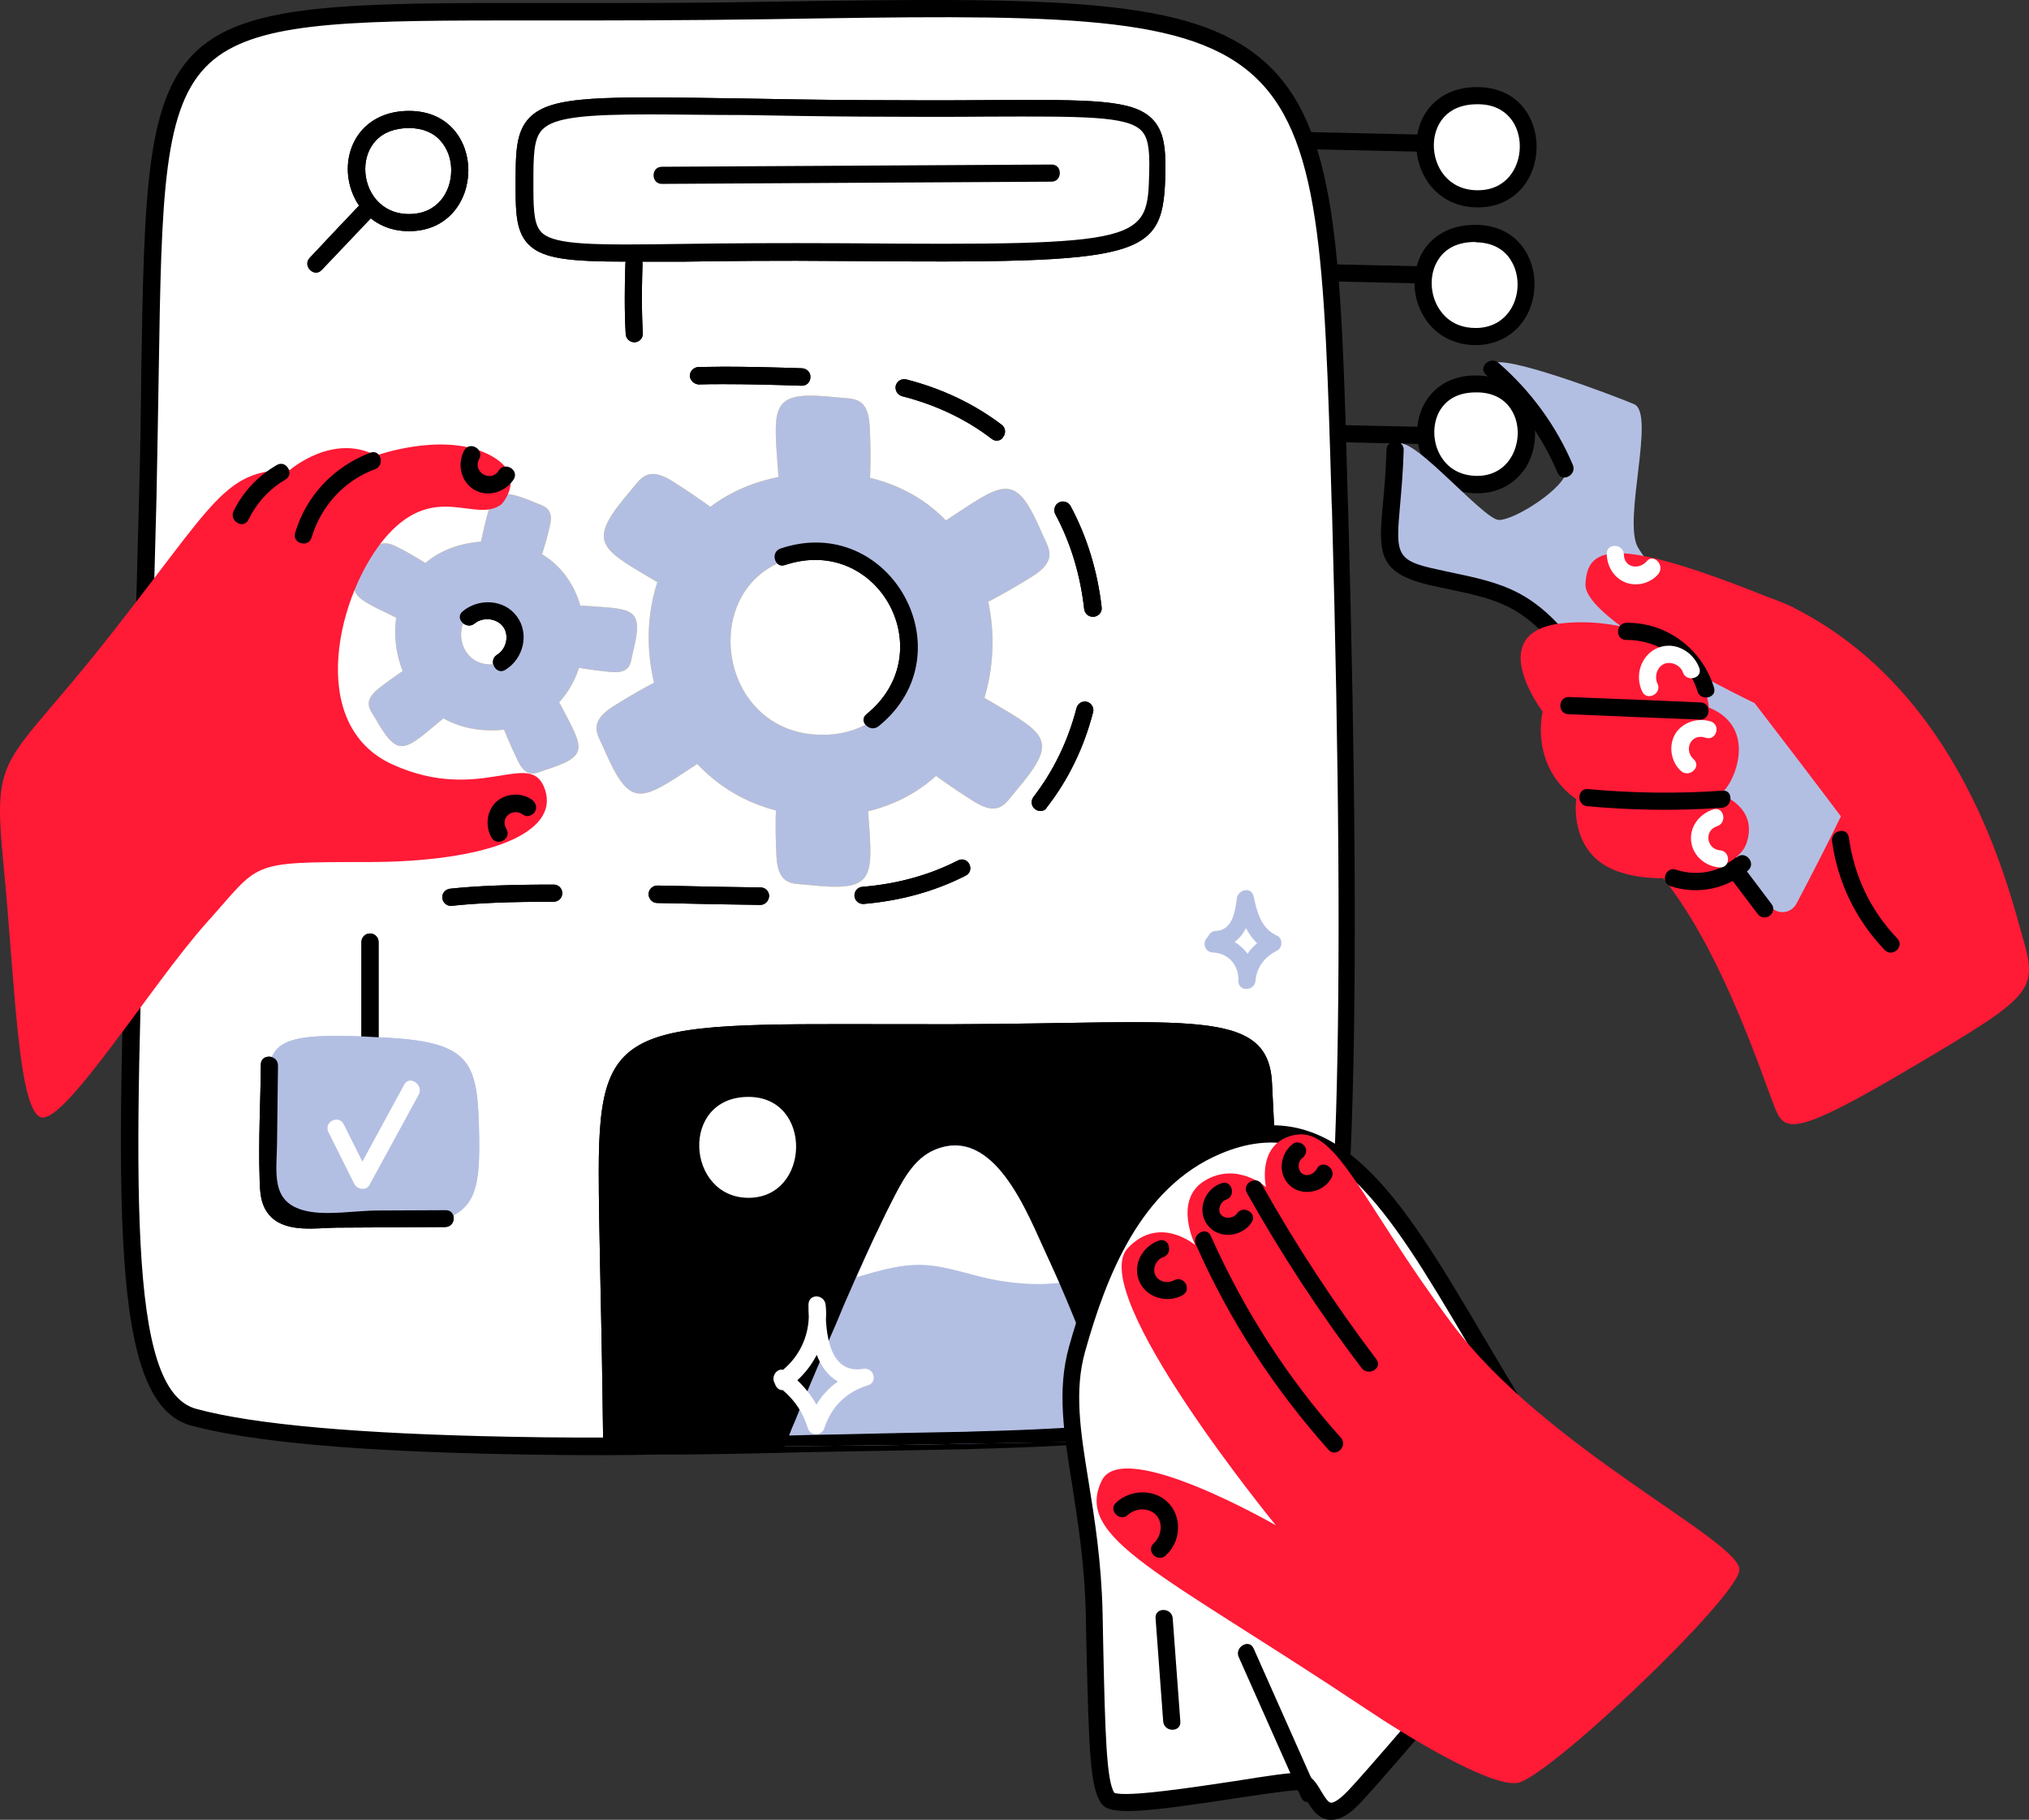 <svg xmlns="http://www.w3.org/2000/svg" xmlns:xlink="http://www.w3.org/1999/xlink" version="1.1" id="Слой_1" x="0px" y="0px" style="enable-background:new 0 0 977.1 752;" xml:space="preserve" viewBox="160.78 89.35 639.51 573.45">
<rect x="160.78" y="89.35" width="639.51" height="573.45" fill="#333333" stroke="none"/>
<style type="text/css">
	.st0{fill:#FFFFFF;}
	.st1{fill:#B3BFE2;}
	.st2{fill:#FDD05B;}
	.st3{fill:#FF1A36;}
</style>
<g id="Options_3_">
	<g>
		<path d="M632.2,132.3c-23.5-0.5-47-1.1-70.6-1.6c-3.5-0.1-3.3,5.3,0.1,5.4c23.5,0.5,47,1.1,70.6,1.6    C635.8,137.8,635.6,132.4,632.2,132.3z"/>
	</g>
	<g>
		<path d="M632.2,173.8c-23.5-0.5-47-1.1-70.6-1.6c-3.5-0.1-3.3,5.3,0.1,5.4c23.5,0.5,47,1.1,70.6,1.6    C635.8,179.3,635.6,173.9,632.2,173.8z"/>
	</g>
	<g>
		<path d="M632.2,224.4c-23.5-0.5-47-1.1-70.6-1.6c-3.5-0.1-3.3,5.3,0.1,5.4c23.5,0.5,47,1.1,70.6,1.6    C635.8,229.8,635.6,224.4,632.2,224.4z"/>
	</g>
	<g>
		<path class="st0" d="M627,210.3c-22.7-1-21.8,30.9-1.4,31.8C646,243,648.1,211.2,627,210.3z"/>
		<path d="M626.4,244.8c-0.3,0-0.6,0-0.9,0c-6.9-0.3-12.7-3.9-15.8-9.8c-3.2-6.2-3-13.8,0.6-19.4c3.5-5.4,9.4-8.3,16.8-7.9    c7,0.3,12.4,3.6,15.4,9.3c3.1,6,2.8,14-0.9,19.8C638.2,241.9,632.8,244.8,626.4,244.8z M625.9,213c-6.3,0-9.5,2.9-11.1,5.4    c-2.5,4-2.6,9.6-0.3,14c1.3,2.5,4.4,6.6,11.2,6.9c4.8,0.2,8.8-1.8,11.2-5.6c2.7-4.3,3-10.1,0.7-14.4c-1.4-2.7-4.5-6.1-10.8-6.3    l0,0C626.5,213,626.2,213,625.9,213z"/>
	</g>
	<g>
		<path class="st0" d="M626.1,162.8c-23.2-0.4-21.4,32.2-0.5,32.5C646.5,195.7,647.7,163.2,626.1,162.8z"/>
		<path d="M625.9,198.1c-0.1,0-0.2,0-0.3,0c-7.1-0.1-13.1-3.6-16.4-9.6c-3.5-6.2-3.4-14,0-19.8c3.4-5.6,9.4-8.6,16.9-8.5    c7.1,0.1,12.8,3.3,15.9,9c3.4,6.1,3.2,14.2-0.4,20.2C638.3,194.9,632.6,198.1,625.9,198.1z M625.7,165.6c-6.9,0-10.2,3.2-11.8,5.9    c-2.5,4.1-2.5,9.9,0,14.4c1.4,2.5,4.7,6.7,11.7,6.8c5,0.1,9-2.1,11.4-6c2.7-4.4,2.8-10.4,0.3-14.8c-1.5-2.8-4.8-6.1-11.3-6.2l0,0    C625.9,165.6,625.8,165.6,625.7,165.6z"/>
	</g>
	<g>
		<path class="st0" d="M626.7,119.5c-23.2-0.4-21.4,32.2-0.5,32.5C647.1,152.3,648.4,119.9,626.7,119.5z"/>
		<path d="M626.6,154.7c-0.1,0-0.2,0-0.4,0c-12.5-0.2-19.1-10.4-19-19.9c0.1-8.7,6.2-18,19.1-18c0.1,0,0.3,0,0.4,0l0,0    c12.8,0.2,18.5,10,18.4,19C645,145.3,638.6,154.7,626.6,154.7z M626.4,122.2c-10,0-13.6,6.8-13.7,12.7c-0.1,7,4.5,14.3,13.6,14.4    c0.1,0,0.2,0,0.3,0c8.9,0,13.1-7,13.2-13.6c0.1-6.6-3.9-13.4-13-13.5C626.6,122.2,626.5,122.2,626.4,122.2z"/>
	</g>
</g>
<g id="Window_10_">
	<g id="Window_11_">
		<g>
			<path class="st0" d="M574.3,520.8c-11.6,18.1-32.2,16.7-57.2,19.6c-1,0.2-2.1,0.3-3.2,0.4c0,0,0,0,0,0     c-6.2,0.6-12.8,1.2-19.6,1.5c-8.2,0.5-16.8,0.8-25.6,1c-2.6,0.1-5.2,0.2-7.8,0.2c-1.1,0-2.2,0.1-3.4,0.1c-1.9,0-3.8,0.1-5.8,0.1     c-11.2,0.2-22.7,0.4-33.9,0.6h-0.6c-14.4,0.4-28.8,0.7-42.9,0.8c-2.3,0-4.6,0-6.9,0c-16.1,0.1-31.5,0.1-45.9-0.2     c-44.3-0.8-79.7-3.5-99.7-8.9c-29.9-8.1-19.1-103-14.5-289.6c4.4-176-14.8-150.2,195.8-153.7c176.2-2.9,175.5-1,179.9,157.3     C586.5,376.3,586.9,501.2,574.3,520.8z"/>
			<path d="M352.4,547.9c-11,0-21.2-0.1-30.9-0.3c-48.5-0.9-81.3-3.9-100.4-9c-26-7-23.9-68.9-19.6-192.2c1-29.6,2.2-63.1,3.1-100.1     c0.4-14.4,0.6-27.5,0.7-39.2c1.8-115.9,2.8-117,127.8-116.8c20.2,0,43.1,0.1,70-0.4c91.6-1.5,133.1-1.3,155.9,18.6     c23.4,20.4,24.5,60.1,26.6,139.2l0.1,2.1c4.6,166.5,1.6,255.6-9.1,272.3l0,0c-10.5,16.3-27.6,17.8-47.5,19.7     c-3.7,0.3-7.6,0.7-11.6,1.2c-1,0.2-2.1,0.3-3.2,0.4l-0.1,0c-6.3,0.7-12.9,1.2-19.6,1.5c-8.8,0.5-17.9,0.8-25.7,1     c-2.6,0.1-5.2,0.2-7.9,0.2l-15.4,0.3c-9.2,0.2-18.4,0.3-27.6,0.5h-0.7c-15.4,0.4-29.5,0.7-42.9,0.8c-2.3,0-4.6,0-6.9,0     C362.3,547.8,357.3,547.9,352.4,547.9z M319.3,95.8c-51.7,0-78.7,0.9-92.4,13.4c-14.8,13.5-15.2,41.7-16.1,98     c-0.2,11.6-0.4,24.8-0.7,39.2c-0.9,37-2.1,70.5-3.1,100.1c-4,116.6-6.3,180.8,15.6,186.8c18.4,5,51.7,7.9,99.1,8.8     c13.9,0.3,28.9,0.3,45.9,0.2c2.3,0,4.6,0,6.9,0c13.4-0.1,27.4-0.3,42.9-0.8h0.7c9.1-0.2,18.4-0.4,27.6-0.5l15.4-0.3     c2.6,0,5.2-0.1,7.8-0.2c7.8-0.2,16.8-0.5,25.6-1c6.6-0.3,13.1-0.8,19.4-1.5l0.3,0c0.8-0.1,1.8-0.2,2.8-0.3     c4.1-0.5,8.1-0.8,11.9-1.2c19.2-1.8,34.4-3.2,43.4-17.2l0,0c10-15.5,12.8-106.1,8.3-269.3l-0.1-2.1C576,92.6,576,92.6,403.2,95.4     c-27,0.4-49.9,0.4-70.1,0.4C328.3,95.8,323.7,95.8,319.3,95.8z"/>
		</g>
		<g>
			<path d="M566,542.3c-0.1,1.8-0.1,3.7-0.2,5.4c0,0.4,0,0.8,0,1.2c-0.1,1.9-0.8,3.6-2.1,5.3c0,0,0,0,0,0     c-14.6,1.2-30.4,1.9-46.9,2.4c-1.2-4.4-2.4-8.7-3.8-13c-14,0.2-28.2,0.4-42.2,0.6h-0.7c-18,0.4-35.9,0.7-53.4,0.8     c-2.9,0-5.7,0-8.6,0c-20,0.1-39.2,0.1-57.2-0.2c-0.1-4.9-0.1-9.7-0.2-14.3c-0.4-30.6-1.2-54.1-1.2-72.2     c0-50.6,11.1-46,111.8-46.2c73.9-0.2,99.3-5.6,100.4,18.6C563.6,471.9,566.8,509.9,566,542.3z"/>
		</g>
		<g>
			<path class="st1" d="M494.6,493.5c-1.3-2.9-2.5-5.7-3.9-8.6c-6-12.9-16.4-41.1-35.2-33.3c-6.9,2.8-10.6,10.4-13.8,16.7     c-1.1,2.1-2.1,4.2-3.1,6.3c-0.7,1.5-1.4,3-2.2,4.5c-0.2,0.4-0.4,0.9-0.6,1.3c-3.1,6.6-6.1,13.4-9,20.1c-0.8,2-1.7,4-2.5,6     c-1.2,2.7-2.4,5.5-3.5,8.2c-1,2.3-2,4.7-3,7c-1.2,2.9-2.5,5.8-3.7,8.8c-0.9,2.1-1.8,4.2-2.6,6.3c-1.1,2.7-2.2,5.4-3.4,8.2     c2.8,0,5.7,0,8.6,0c17.5-0.1,35.4-0.4,53.4-0.8h0.7c14.1-0.3,28.3-0.5,42.2-0.6C507.9,526.6,501.7,509.8,494.6,493.5z"/>
		</g>
		<g>
			<path class="st0" d="M452.6,488c7.5,0.5,15,3.5,22.5,4.8c6.9,1.2,13.5,1.5,19.5,0.8c-1.3-2.9-2.6-5.7-3.9-8.6     c-6-12.9-16.4-41-35.2-33.3c-6.9,2.8-10.6,10.4-13.8,16.7c-3.9,7.6-7.4,15.5-10.9,23.4C438,489.7,445.1,487.5,452.6,488z"/>
		</g>
		<g>
			<path class="st0" d="M396.7,435c-21.8,0-19.6,31.8,0,31.8C416.3,466.8,417.1,435,396.7,435z"/>
		</g>
	</g>
	<g id="Chain_1_">
		<g>
			<path d="M277.4,421.5c-1.5,0-2.7-1.2-2.7-2.7v-32.6c0-1.5,1.2-2.7,2.7-2.7c1.5,0,2.7,1.2,2.7,2.7v32.6     C280.1,420.3,278.8,421.5,277.4,421.5z M302.9,374.8c-1.4,0-2.5-1-2.7-2.4c-0.2-1.5,0.9-2.8,2.4-3c8.4-0.9,18.8-1.3,32.7-1.3h0     c1.5,0,2.7,1.2,2.7,2.7c0,1.5-1.2,2.7-2.7,2.7c-13.8,0-24,0.4-32.2,1.3C303.1,374.8,303,374.8,302.9,374.8z M400.4,374.5     C400.4,374.5,400.3,374.5,400.4,374.5c-9.2-0.1-18.4-0.3-27.3-0.5l-5.2-0.1c-1.5,0-2.7-1.3-2.7-2.8s1.3-2.7,2.8-2.7l5.2,0.1     c9,0.2,18.1,0.4,27.3,0.5c1.5,0,2.7,1.2,2.7,2.7C403.1,373.3,401.9,374.5,400.4,374.5z M432.8,374.2c-1.4,0-2.6-1.1-2.7-2.5     c-0.1-1.5,1-2.8,2.5-2.9c11-0.9,21.1-3.7,30.1-8.3c1.3-0.7,3-0.2,3.6,1.2c0.7,1.3,0.2,3-1.2,3.6c-9.6,4.9-20.4,7.9-32.1,8.9     C433,374.2,432.9,374.2,432.8,374.2z M488.7,344.9c-0.6,0-1.2-0.2-1.7-0.6c-1.2-0.9-1.4-2.6-0.5-3.8c6.3-8.2,10.9-17.6,13.6-28.1     c0.4-1.4,1.9-2.3,3.3-1.9c1.4,0.4,2.3,1.9,1.9,3.3c-2.9,11.2-7.8,21.3-14.6,30C490.3,344.6,489.5,344.9,488.7,344.9z      M505.2,283.7c-1.4,0-2.5-1-2.7-2.4c-1.2-10.7-4.2-20.8-9.1-29.9c-0.7-1.3-0.2-3,1.1-3.7c1.3-0.7,3-0.2,3.7,1.1     c5.2,9.7,8.5,20.5,9.8,31.9c0.2,1.5-0.9,2.8-2.4,3C505.4,283.7,505.3,283.7,505.2,283.7z M474.9,228.2c-0.6,0-1.1-0.2-1.6-0.6     c-8.1-6.2-17.6-10.7-28.2-13.4c-1.4-0.4-2.3-1.8-2-3.3c0.4-1.5,1.8-2.3,3.3-2c11.3,2.9,21.4,7.7,30.1,14.3     c1.2,0.9,1.4,2.6,0.5,3.8C476.5,227.9,475.7,228.2,474.9,228.2z M413.5,210.9c0,0-0.1,0-0.1,0c-8.8-0.3-17-0.5-24.4-0.5     c-2.9,0-5.6,0-8,0.1c-1.4-0.1-2.7-1.2-2.8-2.7c0-1.5,1.2-2.7,2.7-2.8c2.4,0,5.1-0.1,8.1-0.1c7.4,0,15.7,0.2,24.6,0.5     c1.5,0.1,2.7,1.3,2.6,2.8C416.2,209.8,415,210.9,413.5,210.9z M360.7,197.2c-1.4,0-2.6-1.1-2.7-2.5c-0.2-3.3-0.3-7-0.3-11.2     c0-6.2,0.2-11,0.2-11.2c0.1-1.5,1.4-2.6,2.8-2.6c1.5,0.1,2.6,1.3,2.6,2.8c0,0-0.2,4.9-0.2,11c0,4,0.1,7.7,0.3,10.8     c0.1,1.5-1,2.8-2.5,2.9C360.8,197.2,360.7,197.2,360.7,197.2z"/>
		</g>
	</g>
	<g id="Gears_1_">
		<g>
			<path class="st2" d="M420.4,238.3c-77.4,0-69.6,108.3,0,108.3C490.1,346.6,492.6,238.3,420.4,238.3z M420,320.9     c-36.6,0-40.6-56.9,0-56.9C457.9,264,456.5,320.9,420,320.9z"/>
		</g>
		<g>
			<path class="st2" d="M315.7,259.9c-42.6,0-38.3,59.6,0,59.6C354,319.5,355.4,259.9,315.7,259.9z M315.3,298.7     c-11.6,0-12.9-18.1,0-18.1C327.4,280.7,327,298.7,315.3,298.7z"/>
		</g>
		<g>
			<path class="st2" d="M424.9,214.6c-20.9-2.3-20.5,1.7-19,21.7c0.3,4.6,0.6,10.7,2.7,12.3c8,5.8,26.4-8.5,26.4-8.5s0.4-7-0.1-16.5     S429.5,215.1,424.9,214.6z"/>
		</g>
		<g>
			<path class="st2" d="M415.5,368.2c20.9,2.3,20.5-1.7,19-21.7c-0.3-4.6-0.6-10.7-2.7-12.3c-8-5.8-26.4,8.5-26.4,8.5     s-0.4,7,0.1,16.5S410.9,367.7,415.5,368.2z"/>
		</g>
		<g>
			<path class="st2" d="M489.4,257.8c-8.3-19.4-11.5-17-28.3-5.9c-3.8,2.5-9.1,5.8-9.4,8.4c-1.1,9.9,20.3,18.8,20.3,18.8     s6.2-3.1,14.3-8.2S491.2,262,489.4,257.8z"/>
		</g>
		<g>
			<path class="st2" d="M360.2,295.2c3.5-13.8,0.7-13.9-12.8-14.8c-3.1-0.2-7.3-0.6-8.5,0.7c-4.6,4.8,3.3,18.5,3.3,18.5     s4.6,0.9,11.1,1.5C359.7,301.7,359.5,298.2,360.2,295.2z"/>
		</g>
		<g>
			<path class="st2" d="M277.4,264.5c-8.5,11.5-6,12.6,6.2,18.5c2.8,1.4,6.5,3.3,8.1,2.6c6.1-2.7,4-18.3,4-18.3s-3.9-2.6-9.7-5.6     C280.3,258.8,279.2,262,277.4,264.5z"/>
		</g>
		<g>
			<path class="st2" d="M329.4,247.7c-13.1-5.5-13.6-2.9-16.6,10.4c-0.7,3-1.7,7.1-0.6,8.5c4.1,5.3,18.7-0.4,18.7-0.4     s1.6-4.4,3.1-10.7C335.6,249.3,332.2,248.9,329.4,247.7z"/>
		</g>
		<g>
			<path class="st2" d="M279,315.6c7,12.4,9,10.6,19.4,1.9c2.4-2,5.7-4.5,5.7-6.4c0.1-6.7-15-11.2-15-11.2s-4,2.5-9.1,6.5     C275,310.5,277.4,312.9,279,315.6z"/>
		</g>
		<g>
			<path class="st2" d="M332.6,332c13.6-4.3,12.2-6.6,5.9-18.6c-1.5-2.8-3.3-6.5-5-6.9c-6.6-1.4-14,12.4-14,12.4s1.7,4.4,4.5,10.2     C326.8,334.9,329.6,333,332.6,332z"/>
		</g>
		<g>
			<path class="st2" d="M351,325c8.3,19.4,11.5,17,28.3,5.9c3.8-2.5,9.1-5.8,9.4-8.4c1.1-9.9-20.3-18.8-20.3-18.8s-6.2,3.1-14.3,8.2     S349.1,320.8,351,325z"/>
		</g>
		<g>
			<path class="st2" d="M480.8,338.8c13.7-16,10.2-17.8-7.1-28c-4-2.3-9.2-5.6-11.7-4.7c-9.4,3.3-7.9,26.5-7.9,26.5     s5.5,4.2,13.6,9.3S477.8,342.3,480.8,338.8z"/>
		</g>
		<g>
			<path class="st2" d="M359.5,244c-13.7,16-10.2,17.8,7.1,28c4,2.3,9.2,5.6,11.7,4.7c9.4-3.3,7.9-26.5,7.9-26.5s-5.5-4.2-13.6-9.3     C364.6,235.9,362.5,240.5,359.5,244z"/>
		</g>
		<g>
			<path d="M406.8,262.2c-3.3,1.1-1.9,6.3,1.4,5.2c29.4-9.8,49.7,27.5,25.7,47c-2.7,2.2,1.1,6,3.8,3.8     C466.1,295.2,441.3,250.6,406.8,262.2z"/>
		</g>
		<g>
			<path d="M323.7,283.6c-4-5.5-12.1-5.8-17.1-1.6c-2.7,2.2,1.2,6,3.8,3.8c2.6-2.1,7-1.7,9,1.1c2,2.8,0.9,7.1-2,8.8     c-2.9,1.9-0.2,6.6,2.7,4.7C325.8,296.9,327.7,289,323.7,283.6z"/>
		</g>
	</g>
	<g id="Button_8_">
		<g>
			<path class="st1" d="M283.7,416.4c-44.2-2.6-37.2,2.2-39.6,28.1s2,28.4,33.5,30.2c31.5,1.9,34.6-4.5,34.2-27.3     S309.8,418,283.7,416.4z"/>
		</g>
		<g>
			<path class="st0" d="M288.2,431.1c-4.4,8.1-8.8,16.2-13.2,24.3c-2-3.9-3.9-7.9-5.9-11.8c-1.6-3.1-6.4-0.7-4.8,2.5l8.2,16.4     c0.9,1.7,3.7,2.1,4.7,0.3c5.2-9.5,10.4-19.1,15.6-28.6C294.3,431.1,289.8,428.1,288.2,431.1z"/>
		</g>
		<g>
			<path d="M301.3,470.7c-7.1,0-14.3,0.1-21.4,0.1c-7,0-16.1,1.7-22.8,0.1c-11.2-2.6-9.1-12.1-9-21.3c0.1-8.2,0.2-16.3,0.3-24.5     c0-3.5-5.4-3.8-5.4-0.3c-0.1,11.8-0.8,23.8-0.4,35.6c0.1,4.6,0.2,9.2,3.8,12.6c5.1,4.8,14.2,3.3,20.4,3.2     c11.4-0.1,22.8-0.1,34.2-0.2C304.5,476.1,304.8,470.7,301.3,470.7z"/>
		</g>
	</g>
	<g id="Search_1_">
		<g>
			<path d="M289.7,162.2c-12.5,0-19.3-10.1-19.3-19.6c0-4.8,1.7-9.3,4.8-12.6c3.5-3.7,8.5-5.7,14.5-5.7c12.8,0,18.7,9.7,18.7,18.7     C308.4,152.6,302,162.2,289.7,162.2z M289.7,129.7c-4.5,0-8.1,1.4-10.5,4c-2.1,2.3-3.3,5.4-3.3,8.9c0,7,4.8,14.2,13.8,14.2     c9.1,0,13.3-7.1,13.3-13.8c0-3.6-1.2-6.8-3.3-9.2C297.4,131.1,293.9,129.7,289.7,129.7z"/>
		</g>
		<g>
			<path class="st0" d="M432.2,123.5c-107.8-1-106.1-5.6-106.1,25.4c0,26.2,3.9,19.1,100.6,19.9s98.3-0.8,98.9-25.4     S518.3,124.3,432.2,123.5z"/>
		</g>
		<g>
			<path d="M358.6,171.8c-18.4,0-26.6-0.9-31.1-5.3c-3.9-3.8-4.2-9.7-4.2-17.5v-1.4c0-10.1,0-16.8,4.5-21.3c7-6.9,22.3-6.6,67.8-5.9     c10.5,0.2,22.6,0.4,36.5,0.5c15.8,0.1,29.1,0.1,39.8,0c33.5-0.2,46-0.2,52.1,6c3.6,3.7,4.2,8.9,4.1,16.6     c-0.6,27.5-5.4,28.9-101.6,28.1c-20.6-0.2-36.9,0-50,0.2C369.7,171.8,363.8,171.8,358.6,171.8z M365.7,125.4     c-20.3,0-30.1,0.9-33.9,4.7c-2.9,2.9-2.9,8.3-2.9,17.4v1.4c0,7.6,0.4,11.5,2.6,13.7c4.2,4.1,17,4,45.2,3.6     c13.1-0.2,29.5-0.3,50.1-0.2c95.7,0.8,95.7-0.5,96.2-22.8c0.2-7.2-0.5-10.7-2.5-12.7c-4.5-4.6-18.2-4.5-48.3-4.4     c-10.7,0.1-24.1,0.1-39.9,0l0,0c-13.9-0.1-26-0.3-36.5-0.5C383.7,125.6,373.8,125.4,365.7,125.4z"/>
		</g>
		<g>
			<path d="M275.5,152.5c-5.7,6-11.4,12-17.1,18.1c-2.4,2.5,1.4,6.4,3.8,3.8c5.7-6,11.4-12,17.2-18.1     C281.8,153.8,278,150,275.5,152.5z"/>
		</g>
		<g>
			<path d="M492.2,141.2c-40.9,0.2-81.8,0.5-122.8,0.7c-3.5,0-3.5,5.4,0,5.4c40.9-0.2,81.8-0.5,122.8-0.7     C495.7,146.6,495.7,141.1,492.2,141.2z"/>
		</g>
	</g>
</g>
<g id="Window_18_">
	<g id="Window_19_">
		<g>
			<g>
				<path d="M566,542.3c-0.1,1.8-0.1,3.7-0.2,5.4c0,0.4,0,0.8,0,1.2c-0.1,1.9-0.8,3.6-2.1,5.3c0,0,0,0,0,0      c-14.6,1.2-30.4,1.9-46.9,2.4c-1.2-4.4-2.4-8.7-3.8-13c-14,0.2-28.2,0.4-42.2,0.6h-0.7c-18,0.4-35.9,0.7-53.4,0.8      c-2.9,0-5.7,0-8.6,0c-20,0.1-39.2,0.1-57.2-0.2c-0.1-4.9-0.1-9.7-0.2-14.3c-0.4-30.6-1.2-54.1-1.2-72.2      c0-50.6,11.1-46,111.8-46.2c73.9-0.2,99.3-5.6,100.4,18.6C563.6,471.9,566.8,509.9,566,542.3z"/>
			</g>
		</g>
		<g>
			<g>
				<path class="st1" d="M494.6,493.5c-1.3-2.9-2.5-5.7-3.9-8.6c-6-12.9-16.4-41.1-35.2-33.3c-6.9,2.8-10.6,10.4-13.8,16.7      c-1.1,2.1-2.1,4.2-3.1,6.3c-0.7,1.5-1.4,3-2.2,4.5c-0.2,0.4-0.4,0.9-0.6,1.3c-3.1,6.6-6.1,13.4-9,20.1c-0.8,2-1.7,4-2.5,6      c-1.2,2.7-2.4,5.5-3.5,8.2c-1,2.3-2,4.7-3,7c-1.2,2.9-2.5,5.8-3.7,8.8c-0.9,2.1-1.8,4.2-2.6,6.3c-0.7,1.6-1.4,3.2-2,4.9      c2.6-0.1,5.1-0.1,7.8-0.2h0.6c9.1-0.2,18.4-0.4,27.6-0.6l15.4-0.3c2.6,0,5.2-0.1,7.8-0.2c7.8-0.2,16.9-0.5,25.6-1      c5.8-0.3,11.5-0.7,17.1-1.3C506.6,523.1,501,508.1,494.6,493.5z"/>
			</g>
		</g>
		<g>
			<g>
				<path class="st0" d="M452.6,488c7.5,0.5,15,3.5,22.5,4.8c6.9,1.2,13.5,1.5,19.5,0.8c-1.3-2.9-2.6-5.7-3.9-8.6      c-6-12.9-16.4-41-35.2-33.3c-6.9,2.8-10.6,10.4-13.8,16.7c-3.9,7.6-7.4,15.5-10.9,23.4C438,489.7,445.1,487.5,452.6,488z"/>
			</g>
		</g>
		<g>
			<g>
				<path class="st0" d="M396.7,435c-21.8,0-19.6,31.8,0,31.8C416.3,466.8,417.1,435,396.7,435z"/>
			</g>
		</g>
	</g>
	<g id="Chain_2_">
		<g>
			<g>
				<path d="M277.4,421.5c-1.5,0-2.7-1.2-2.7-2.7v-32.6c0-1.5,1.2-2.7,2.7-2.7c1.5,0,2.7,1.2,2.7,2.7v32.6      C280.1,420.3,278.8,421.5,277.4,421.5z M302.9,374.8c-1.4,0-2.5-1-2.7-2.4c-0.2-1.5,0.9-2.8,2.4-3c8.4-0.9,18.8-1.3,32.7-1.3h0      c1.5,0,2.7,1.2,2.7,2.7c0,1.5-1.2,2.7-2.7,2.7c-13.8,0-24,0.4-32.2,1.3C303.1,374.8,303,374.8,302.9,374.8z M400.4,374.5      C400.4,374.5,400.3,374.5,400.4,374.5c-9.2-0.1-18.4-0.3-27.3-0.5l-5.2-0.1c-1.5,0-2.7-1.3-2.7-2.8s1.3-2.7,2.8-2.7l5.2,0.1      c9,0.2,18.1,0.4,27.3,0.5c1.5,0,2.7,1.2,2.7,2.7C403.1,373.3,401.9,374.5,400.4,374.5z M432.8,374.2c-1.4,0-2.6-1.1-2.7-2.5      c-0.1-1.5,1-2.8,2.5-2.9c11-0.9,21.1-3.7,30.1-8.3c1.3-0.7,3-0.2,3.6,1.2c0.7,1.3,0.2,3-1.2,3.6c-9.6,4.9-20.4,7.9-32.1,8.9      C433,374.2,432.9,374.2,432.8,374.2z M488.7,344.9c-0.6,0-1.2-0.2-1.7-0.6c-1.2-0.9-1.4-2.6-0.5-3.8      c6.3-8.2,10.9-17.6,13.6-28.1c0.4-1.4,1.9-2.3,3.3-1.9c1.4,0.4,2.3,1.9,1.9,3.3c-2.9,11.2-7.8,21.3-14.6,30      C490.3,344.6,489.5,344.9,488.7,344.9z M505.2,283.7c-1.4,0-2.5-1-2.7-2.4c-1.2-10.7-4.2-20.8-9.1-29.9c-0.7-1.3-0.2-3,1.1-3.7      c1.3-0.7,3-0.2,3.7,1.1c5.2,9.7,8.5,20.5,9.8,31.9c0.2,1.5-0.9,2.8-2.4,3C505.4,283.7,505.3,283.7,505.2,283.7z M474.9,228.2      c-0.6,0-1.1-0.2-1.6-0.6c-8.1-6.2-17.6-10.7-28.2-13.4c-1.4-0.4-2.3-1.8-2-3.3c0.4-1.5,1.8-2.3,3.3-2      c11.3,2.9,21.4,7.7,30.1,14.3c1.2,0.9,1.4,2.6,0.5,3.8C476.5,227.9,475.7,228.2,474.9,228.2z M413.5,210.9c0,0-0.1,0-0.1,0      c-8.8-0.3-17-0.5-24.4-0.5c-2.9,0-5.6,0-8,0.1c-1.4-0.1-2.7-1.2-2.8-2.7c0-1.5,1.2-2.7,2.7-2.8c2.4,0,5.1-0.1,8.1-0.1      c7.4,0,15.7,0.2,24.6,0.5c1.5,0.1,2.7,1.3,2.6,2.8C416.2,209.8,415,210.9,413.5,210.9z M360.7,197.2c-1.4,0-2.6-1.1-2.7-2.5      c-0.2-3.3-0.3-7-0.3-11.2c0-6.2,0.2-11,0.2-11.2c0.1-1.5,1.4-2.6,2.8-2.6c1.5,0.1,2.6,1.3,2.6,2.8c0,0-0.2,4.9-0.2,11      c0,4,0.1,7.7,0.3,10.8c0.1,1.5-1,2.8-2.5,2.9C360.8,197.2,360.7,197.2,360.7,197.2z"/>
			</g>
		</g>
	</g>
	<g id="Gears_2_">
		<g>
			<g>
				<path class="st1" d="M420.4,238.3c-77.4,0-69.6,108.3,0,108.3C490.1,346.6,492.6,238.3,420.4,238.3z M420,320.9      c-36.6,0-40.6-56.9,0-56.9C457.9,264,456.5,320.9,420,320.9z"/>
			</g>
		</g>
		<g>
			<g>
				<path class="st1" d="M315.7,259.9c-42.6,0-38.3,59.6,0,59.6C354,319.5,355.4,259.9,315.7,259.9z M315.3,298.7      c-11.6,0-12.9-18.1,0-18.1C327.4,280.7,327,298.7,315.3,298.7z"/>
			</g>
		</g>
		<g>
			<g>
				<path class="st1" d="M424.9,214.6c-20.9-2.3-20.5,1.7-19,21.7c0.3,4.6,0.6,10.7,2.7,12.3c8,5.8,26.4-8.5,26.4-8.5      s0.4-7-0.1-16.5S429.5,215.1,424.9,214.6z"/>
			</g>
		</g>
		<g>
			<g>
				<path class="st1" d="M415.5,368.2c20.9,2.3,20.5-1.7,19-21.7c-0.3-4.6-0.6-10.7-2.7-12.3c-8-5.8-26.4,8.5-26.4,8.5      s-0.4,7,0.1,16.5S410.9,367.7,415.5,368.2z"/>
			</g>
		</g>
		<g>
			<g>
				<path class="st1" d="M489.4,257.8c-8.3-19.4-11.5-17-28.3-5.9c-3.8,2.5-9.1,5.8-9.4,8.4c-1.1,9.9,20.3,18.8,20.3,18.8      s6.2-3.1,14.3-8.2S491.2,262,489.4,257.8z"/>
			</g>
		</g>
		<g>
			<g>
				<path class="st1" d="M360.2,295.2c3.5-13.8,0.7-13.9-12.8-14.8c-3.1-0.2-7.3-0.6-8.5,0.7c-4.6,4.8,3.3,18.5,3.3,18.5      s4.6,0.9,11.1,1.5C359.7,301.7,359.5,298.2,360.2,295.2z"/>
			</g>
		</g>
		<g>
			<g>
				<path class="st1" d="M277.4,264.5c-8.5,11.5-6,12.6,6.2,18.5c2.8,1.4,6.5,3.3,8.1,2.6c6.1-2.7,4-18.3,4-18.3s-3.9-2.6-9.7-5.6      C280.3,258.8,279.2,262,277.4,264.5z"/>
			</g>
		</g>
		<g>
			<g>
				<path class="st1" d="M329.4,247.7c-13.1-5.5-13.6-2.9-16.6,10.4c-0.7,3-1.7,7.1-0.6,8.5c4.1,5.3,18.7-0.4,18.7-0.4      s1.6-4.4,3.1-10.7C335.6,249.3,332.2,248.9,329.4,247.7z"/>
			</g>
		</g>
		<g>
			<g>
				<path class="st1" d="M279,315.6c7,12.4,9,10.6,19.4,1.9c2.4-2,5.7-4.5,5.7-6.4c0.1-6.7-15-11.2-15-11.2s-4,2.5-9.1,6.5      C275,310.5,277.4,312.9,279,315.6z"/>
			</g>
		</g>
		<g>
			<g>
				<path class="st1" d="M332.6,332c13.6-4.3,12.2-6.6,5.9-18.6c-1.5-2.8-3.3-6.5-5-6.9c-6.6-1.4-14,12.4-14,12.4s1.7,4.4,4.5,10.2      C326.8,334.9,329.6,333,332.6,332z"/>
			</g>
		</g>
		<g>
			<g>
				<path class="st1" d="M351,325c8.3,19.4,11.5,17,28.3,5.9c3.8-2.5,9.1-5.8,9.4-8.4c1.1-9.9-20.3-18.8-20.3-18.8      s-6.2,3.1-14.3,8.2S349.1,320.8,351,325z"/>
			</g>
		</g>
		<g>
			<g>
				<path class="st1" d="M480.8,338.8c13.7-16,10.2-17.8-7.1-28c-4-2.3-9.2-5.6-11.7-4.7c-9.4,3.3-7.9,26.5-7.9,26.5      s5.5,4.2,13.6,9.3S477.8,342.3,480.8,338.8z"/>
			</g>
		</g>
		<g>
			<g>
				<path class="st1" d="M359.5,244c-13.7,16-10.2,17.8,7.1,28c4,2.3,9.2,5.6,11.7,4.7c9.4-3.3,7.9-26.5,7.9-26.5s-5.5-4.2-13.6-9.3      C364.6,235.9,362.5,240.5,359.5,244z"/>
			</g>
		</g>
		<g>
			<g>
				<path d="M406.8,262.2c-3.3,1.1-1.9,6.3,1.4,5.2c29.4-9.8,49.7,27.5,25.7,47c-2.7,2.2,1.1,6,3.8,3.8      C466.1,295.2,441.3,250.6,406.8,262.2z"/>
			</g>
		</g>
		<g>
			<g>
				<path d="M323.7,283.6c-4-5.5-12.1-5.8-17.1-1.6c-2.7,2.2,1.2,6,3.8,3.8c2.6-2.1,7-1.7,9,1.1c2,2.8,0.9,7.1-2,8.8      c-2.9,1.9-0.2,6.6,2.7,4.7C325.8,296.9,327.7,289,323.7,283.6z"/>
			</g>
		</g>
	</g>
	<g id="Button_16_">
		<g>
			<g>
				<path class="st1" d="M283.7,416.4c-44.2-2.6-37.2,2.2-39.6,28.1s2,28.4,33.5,30.2c31.5,1.9,34.6-4.5,34.2-27.3      S309.8,418,283.7,416.4z"/>
			</g>
		</g>
		<g>
			<g>
				<path class="st0" d="M288.2,431.1c-4.4,8.1-8.8,16.2-13.2,24.3c-2-3.9-3.9-7.9-5.9-11.8c-1.6-3.1-6.4-0.7-4.8,2.5l8.2,16.4      c0.9,1.7,3.7,2.1,4.7,0.3c5.2-9.5,10.4-19.1,15.6-28.6C294.3,431.1,289.8,428.1,288.2,431.1z"/>
			</g>
		</g>
		<g>
			<g>
				<path d="M301.3,470.7c-7.1,0-14.3,0.1-21.4,0.1c-7,0-16.1,1.7-22.8,0.1c-11.2-2.6-9.1-12.1-9-21.3c0.1-8.2,0.2-16.3,0.3-24.5      c0-3.5-5.4-3.8-5.4-0.3c-0.1,11.8-0.8,23.8-0.4,35.6c0.1,4.6,0.2,9.2,3.8,12.6c5.1,4.8,14.2,3.3,20.4,3.2      c11.4-0.1,22.8-0.1,34.2-0.2C304.5,476.1,304.8,470.7,301.3,470.7z"/>
			</g>
		</g>
	</g>
	<g id="Search_2_">
		<g>
			<g>
				<path d="M289.7,162.2c-12.5,0-19.3-10.1-19.3-19.6c0-4.8,1.7-9.3,4.8-12.6c3.5-3.7,8.5-5.7,14.5-5.7c12.8,0,18.7,9.7,18.7,18.7      C308.4,152.6,302,162.2,289.7,162.2z M289.7,129.7c-4.5,0-8.1,1.4-10.5,4c-2.1,2.3-3.3,5.4-3.3,8.9c0,7,4.8,14.2,13.8,14.2      c9.1,0,13.3-7.1,13.3-13.8c0-3.6-1.2-6.8-3.3-9.2C297.4,131.1,293.9,129.7,289.7,129.7z"/>
			</g>
		</g>
		<g>
			<g>
				<path class="st0" d="M432.2,123.5c-107.8-1-106.1-5.6-106.1,25.4c0,26.2,3.9,19.1,100.6,19.9s98.3-0.8,98.9-25.4      S518.3,124.3,432.2,123.5z"/>
			</g>
		</g>
		<g>
			<g>
				<path d="M358.6,171.8c-18.4,0-26.6-0.9-31.1-5.3c-3.9-3.8-4.2-9.7-4.2-17.5v-1.4c0-10.1,0-16.8,4.5-21.3      c7-6.9,22.3-6.6,67.8-5.9c10.5,0.2,22.6,0.4,36.5,0.5c15.8,0.1,29.1,0.1,39.8,0c33.5-0.2,46-0.2,52.1,6      c3.6,3.7,4.2,8.9,4.1,16.6c-0.6,27.5-5.4,28.9-101.6,28.1c-20.6-0.2-36.9,0-50,0.2C369.7,171.8,363.8,171.8,358.6,171.8z       M365.7,125.4c-20.3,0-30.1,0.9-33.9,4.7c-2.9,2.9-2.9,8.3-2.9,17.4v1.4c0,7.6,0.4,11.5,2.6,13.7c4.2,4.1,17,4,45.2,3.6      c13.1-0.2,29.5-0.3,50.1-0.2c95.7,0.8,95.7-0.5,96.2-22.8c0.2-7.2-0.5-10.7-2.5-12.7c-4.5-4.6-18.2-4.5-48.3-4.4      c-10.7,0.1-24.1,0.1-39.9,0l0,0c-13.9-0.1-26-0.3-36.5-0.5C383.7,125.6,373.8,125.4,365.7,125.4z"/>
			</g>
		</g>
		<g>
			<g>
				<path d="M275.5,152.5c-5.7,6-11.4,12-17.1,18.1c-2.4,2.5,1.4,6.4,3.8,3.8c5.7-6,11.4-12,17.2-18.1      C281.8,153.8,278,150,275.5,152.5z"/>
			</g>
		</g>
		<g>
			<g>
				<path d="M492.2,141.2c-40.9,0.2-81.8,0.5-122.8,0.7c-3.5,0-3.5,5.4,0,5.4c40.9-0.2,81.8-0.5,122.8-0.7      C495.7,146.6,495.7,141.1,492.2,141.2z"/>
			</g>
		</g>
	</g>
</g>
<g id="Cloth_2_">
	<g>
		<path class="st0" d="M544.5,450.4c-26.8,11.3-37.9,41.5-44.2,64.1c-6.3,22.6,4.5,45.1,5.4,83c0.9,37.9,0.9,54.2,4.5,58.7    c3.6,4.5,55.1-6.3,60.5-5.4c5.4,0.9,5.4,17.2,17.1,4.5c11.7-12.6,54.2-63.2,54.2-63.2s24.4-13.5-6.3-64.1    C605,477.5,585.1,433.2,544.5,450.4z"/>
		<path d="M580.4,662.8c-0.2,0-0.5,0-0.7,0c-3.6-0.4-5.6-3.6-7.1-6.2c-0.6-1.1-1.8-3-2.4-3.1c-1.7-0.2-11,1.2-19.2,2.4    c-29.8,4.6-40.1,5.5-42.9,2c-3.8-4.8-4.1-17.1-4.9-50l-0.2-10.3c-0.4-15.7-2.5-28.8-4.3-40.4c-2.6-16-4.8-29.8-1-43.4    c6.3-22.6,18-54.1,45.8-65.8c38.3-16.2,58.8,18.4,84.7,62.3c3.2,5.3,6.4,10.9,9.8,16.4c13.4,22.1,18.4,40.3,14.8,53.9    c-2.3,8.6-7.3,12.6-9,13.6c-3.7,4.4-42.8,51-54,63C586.3,661,583.3,662.8,580.4,662.8z M569.8,648c0.5,0,1,0,1.3,0.1    c3,0.5,4.7,3.3,6.1,5.7c0.9,1.5,2.1,3.5,3,3.6c0.4,0.1,2-0.1,5.6-3.9c11.6-12.4,53.6-62.6,54.1-63.1l0.3-0.4l0.4-0.2    c0.2-0.1,4.9-2.9,6.9-10.8c2.1-8.4,1.4-23.8-14.2-49.5c-3.4-5.6-6.7-11.1-9.8-16.5c-25.6-43.2-44-74.4-78-60.1l0,0    c-25.4,10.7-36.1,38.9-42.7,62.3c-3.5,12.5-1.5,25.1,1.1,41.1c1.9,11.7,4,25,4.4,41.1l0.2,10.3c0.6,27.4,1,42.8,3.5,46.6    c3.9,1.5,26-1.9,38-3.7C560.6,648.9,566.8,648,569.8,648z M512,654.2"/>
	</g>
	<g>
		<path d="M575.6,653.1c-6.6-14.8-13.1-29.5-19.7-44.3c-1.4-3.2-6.1-0.4-4.7,2.7l19.7,44.3C572.3,659,577,656.2,575.6,653.1z"/>
	</g>
	<g>
		<path d="M530.4,599.3c-0.3-3.5-5.7-3.5-5.4,0c0.8,10.8,1.6,21.7,2.4,32.5c0.3,3.5,5.7,3.5,5.4,0C532,621,531.2,610.1,530.4,599.3z    "/>
	</g>
</g>
<g id="Hand_2_13_">
	<g>
		<path class="st3" d="M591.4,627.9c-64.7-43.1-92.4-53.8-83.3-72.1c6.8-13.5,54.8,14.2,54.8,14.2s-59.9-73.1-46.7-87.3    c10-10.7,21.3-1,21.3-1s-7.1-14.2,3-20.3s19.3,2,19.3,2s-3-13.2,8.1-16.2c14-3.8,21,19.5,50.4,59.1s91.7,68.8,90.7,77.9    c-1,9.1-60.9,66-70.1,67C630,652.3,603.6,636.1,591.4,627.9z"/>
	</g>
	<g>
		<path d="M583.4,542.4c-17-19-30.6-40.3-41-63.6c-1.4-3.2-6.1-0.4-4.7,2.7c10.5,23.8,24.5,45.3,41.8,64.7    C581.9,548.8,585.7,545,583.4,542.4z"/>
	</g>
	<g>
		<path d="M594.6,517.7c-13.3-17.6-25.3-35.9-36.1-55.1c-1.7-3-6.4-0.3-4.7,2.7c10.8,19.2,22.8,37.6,36.1,55.1    C592,523.2,596.7,520.5,594.6,517.7z"/>
	</g>
	<g>
		<path d="M529.1,563c-4.4-4.6-12-4.4-16.6-0.1c-2.5,2.4,1.3,6.2,3.8,3.8c2.4-2.2,6.6-2.4,8.9,0.1c2.3,2.6,1.6,6.7-0.8,8.9    c-2.6,2.4,1.3,6.2,3.8,3.8C532.9,575.3,533.5,567.6,529.1,563z"/>
	</g>
	<g>
		<path d="M530.8,492.8c-2,1.1-4.9,0.5-5.9-1.7c-1-2.1,0.4-4.9,2.5-5.6c3.3-1.1,1.9-6.4-1.4-5.2c-5.2,1.8-8.4,7.7-6.1,12.9    c2.3,5.2,8.9,6.9,13.6,4.3C536.6,495.7,533.9,491.1,530.8,492.8z"/>
	</g>
	<g>
		<path d="M550.6,471.8c-1,1.5-3.8,1.8-5,0.3c-1.2-1.5-0.1-4.2,1.6-4.7c3.3-1.1,1.9-6.3-1.4-5.2c-5.3,1.7-8,8.6-4.4,13.2    c3.5,4.6,10.9,3.8,13.9-0.9C557.2,471.6,552.5,468.9,550.6,471.8z"/>
	</g>
	<g>
		<path d="M575.8,457.7c-0.8,1.6-3.2,2.7-4.8,1.3c-1.2-1-1.2-3.6,0.1-4.6c1.2-0.9,1.8-2.3,1-3.7c-0.7-1.2-2.5-1.8-3.7-1    c-4.2,3.1-5.1,9.6-1,13.3c3.9,3.5,10.7,2.1,13.1-2.6C582,457.3,577.3,454.6,575.8,457.7z"/>
	</g>
</g>
<g id="Hand_3_2_">
	<g>
		<path class="st3" d="M318.9,248.2c-8.1,6.3-20.8-7.2-36.1,9.9c-15.3,17.2-26.2,59.6,1.8,72.2c28,12.6,43.6-5.6,48,8    c4.4,13.6-18.2,22.7-56.1,22.7s-33.4,0-50.5,19s-45.1,64.1-52.4,61.4c-7.2-2.7-8.1-42.4-11.7-79.4c-3.6-37,0-29.8,33.4-72.2    s36.1-52.4,56.9-52.4c0,0,13.5-11.7,27.1-4.5c0,0,19.9-7.2,34.3-0.9S318.9,248.2,318.9,248.2z"/>
	</g>
	<g>
		<path d="M277.5,232c-11.5,4.4-20.2,13.5-23.7,25.3c-1,3.3,4.2,4.8,5.2,1.4c3-9.9,10.2-17.9,20-21.5    C282.2,236,280.8,230.8,277.5,232z"/>
	</g>
	<g>
		<path d="M248,235.9c-5.9,3.4-10.6,8.4-13.6,14.5c-1.5,3.1,3.1,5.9,4.7,2.7c2.6-5.3,6.5-9.6,11.6-12.6    C253.7,238.8,251,234.1,248,235.9z"/>
	</g>
	<g>
		<path d="M328.5,341.4c-3.4-2.5-8.5-2.1-11.5,0.8c-2.9,2.9-3.3,7.6-1.3,11.1c1.8,3,6.5,0.3,4.7-2.7c-2.2-3.7,2.1-6.9,5.3-4.5    c1.2,0.9,3,0.2,3.7-1C330.2,343.8,329.6,342.3,328.5,341.4z"/>
	</g>
	<g>
		<path d="M318,237.6c-2.5,4-8.4,0.5-6.2-3.6c1.7-3.1-3-5.8-4.7-2.7c-2.3,4.2-1.1,9.9,3.2,12.4c4.3,2.5,9.8,0.7,12.4-3.3    C324.5,237.4,319.9,234.7,318,237.6z"/>
	</g>
</g>
<g id="Hand_3">
	<g id="Hand_3_3_">
		<g>
			<path class="st3" d="M677.6,358.3c22.6,19.9,38.6,70.3,42.7,80.4c3.1,7.7,6.9,8.4,43.9-13.5s39-23.6,34.2-40.1     c-4.7-16.5-19.3-77.6-72.4-104.3C673,254.2,677.6,358.3,677.6,358.3z"/>
		</g>
		<g>
			<path d="M758.8,385.1c-8.5-8.9-13.6-19.7-15.3-31.9c-0.5-3.4-5.7-2.2-5.3,1.2c1.8,13,7.5,24.8,16.6,34.3     C757.2,391.2,761.2,387.6,758.8,385.1z"/>
		</g>
	</g>
	<g id="Wrench_1_">
		<g>
			<path class="st1" d="M675.8,216.7c6.9,2.9-3.6,36.5,1.2,45.1c2.1,3.7,15.8,21.7,31.2,41.8c11.4,14.8,23.7,30.9,32.8,43     c-4.3,8.9-9.1,18.2-14,27.5c-1.7,3.2-6,3.6-8.3,0.8c-8.1-10-24.4-30.3-31.3-39.2c-36.7-47.1-39.4-51.1-46-55.6     c-8.4-5.8-27.9-8.4-36.8-10.9c-8.9-2.6-5.4-28.5-4.1-38.3c1.3-9.7,27.4,22.2,32.7,22.3c5.3,0,21.2-10.4,21.3-15.6     c0-5.3-25.8-29.9-23.3-33.5C633.7,200.5,668.9,213.8,675.8,216.7z"/>
		</g>
		<g>
			<path d="M656.5,235.8c-5.3-12.4-13.2-23.2-23.4-32.1c-2.6-2.3-6.6,1.4-4,3.7c9.9,8.6,17.5,18.9,22.6,30.9     C653.1,241.6,657.9,239,656.5,235.8z"/>
		</g>
		<g>
			<path d="M718.6,377.9c-1.2,0.9-2.9,0.7-3.8-0.5c-8.4-11.1-46.9-62.1-60-79.5c-13.5-17.9-21.1-19.5-39.4-23.3l-2.7-0.6     c-18-3.8-17.5-10.4-16-26.4c0.4-4.4,0.9-10,1.1-16.6c0-1.5,1.4-2.6,2.8-2.6c1.5,0.1,2.7,1.3,2.6,2.8c-0.2,6.8-0.7,12.4-1.1,16.9     c-1.4,15.8-1.6,17.9,11.8,20.7l2.7,0.6c18.6,3.9,27.9,5.8,42.6,25.4c13.1,17.4,51.6,68.4,60,79.5     C720,375.3,719.8,377,718.6,377.9L718.6,377.9z"/>
		</g>
	</g>
	<g id="Fingers_3_">
		<g>
			<path class="st3" d="M726.1,280.8c-55.9-23.2-65.1-19.9-65.6-7.3c-0.5,12.6,59.7,40.5,59.7,40.5L726.1,280.8z"/>
		</g>
		<g>
			<path class="st3" d="M652.7,285.8c-24.6,3-5.7,27.8-5.7,27.8s-4.3,17,10.6,27.6c0,0-2.5,16.2,11.7,22.2c14.2,6,38.5,1.4,41.9-8.2     c4.1-11.6-8.4-15.7-8.4-15.7c3.6-1.1,13.2-20.5-3.4-27.2c0,0-1.1-16.3-17.1-22.4C669,284.7,658.1,285.2,652.7,285.8z"/>
		</g>
		<g>
			<path d="M701,306c-3.7-12.1-14.8-20.5-27.5-20.4c-3.5,0-3.7,5.4-0.2,5.4c10.2-0.1,19.5,6.3,22.5,16.2     C696.8,310.5,702.1,309.3,701,306z"/>
		</g>
		<g>
			<path d="M696.8,310.7c-13.8-0.6-27.7-1.2-41.5-1.7c-3.5-0.1-3.7,5.3-0.2,5.4c13.8,0.6,27.7,1.2,41.5,1.7     C700,316.2,700.3,310.8,696.8,310.7z"/>
		</g>
		<g>
			<path d="M703.7,338.5c-14.2,1-28.3,0.8-42.4-0.5c-3.5-0.3-3.7,5.1-0.2,5.4c14.1,1.3,28.3,1.5,42.4,0.5     C706.9,343.7,707.2,338.2,703.7,338.5z"/>
		</g>
		<g>
			<path d="M708.2,359.5c-5.4,4.7-12.4,6.1-19.2,3.9c-3.3-1.1-5,4.1-1.7,5.2c8.6,2.8,17.7,0.9,24.5-5     C714.4,361.2,710.8,357.2,708.2,359.5z"/>
		</g>
		<g>
			<path class="st0" d="M700,316.7c-4.1-1.3-8.9,0.2-11.2,3.9c-2.2,3.7-1.4,8.8,1.8,11.7c2.6,2.3,6.6-1.3,4-3.7     c-3.3-3-0.8-8.3,3.7-6.8C701.7,323,703.3,317.8,700,316.7z"/>
		</g>
		<g>
			<path class="st0" d="M696.4,299.9c-1.9-5.2-7.7-8.6-13.1-6.4c-5.3,2.2-7.4,8.7-4.9,13.8c1.5,3.1,6.3,0.6,4.8-2.5     c-1-2.1-0.3-5.1,2-6.2c2.2-1,5.2,0.3,6,2.6C692.2,304.4,697.5,303.2,696.4,299.9z"/>
		</g>
		<g>
			<path class="st0" d="M679.8,266.2c-2.4,2.8-7.1,2.1-7.2-2.1c-0.1-3.5-5.5-3.7-5.4-0.2c0.1,4,2.3,7.7,6.2,9.1     c3.5,1.2,7.6,0.1,10-2.7C685.7,267.6,682,263.6,679.8,266.2z"/>
		</g>
		<g>
			<path class="st0" d="M702.9,357.3c-4.3-0.4-5.1-6.3-0.9-7.6c3.3-1.1,2.1-6.3-1.2-5.3c-4.3,1.4-7.5,5.3-7,10     c0.5,4.6,4.4,7.9,8.9,8.3C706.2,363,706.4,357.6,702.9,357.3z"/>
		</g>
	</g>
</g>
<g id="Glow_5_">
	<g>
		<g>
			<path class="st0" d="M432.8,520.7c-9.2,1.5-11.3-8-11.7-15.5c0.1-1.5,0.1-3.1-0.1-4.7c-0.4-3.4-5.4-3.6-5.4,0     c0,1.2,0,2.5,0.1,3.8c-0.2,6.5-3,12.4-8.1,16.7c-2.1-0.5-3.9,2.3-2.6,4.3c0.3,1.2,1.3,2.2,2.5,2.1c3.8,3.2,6.4,7.1,7.9,12     c0.8,2.6,4.4,2.5,5.2,0c2.2-6.8,6.9-11.4,13.7-13.5C437.6,524.9,436.2,520.1,432.8,520.7z M418.1,532c-1.6-2.9-3.6-5.4-6-7.7     c2.6-2.4,4.6-5.1,6.1-8c1.4,3.6,3.6,6.7,6.7,8.4C422.1,526.6,419.8,529.1,418.1,532z"/>
		</g>
	</g>
	<g>
		<g>
			<path class="st1" d="M563.3,384.2c-5.1-2.3-6.3-7.4-7.4-12.4c-0.7-3.2-5-2.1-5.3,0.7c-0.5,3.9-1.3,10-6.6,10.2     c-1.3,0-2.1,0.9-2.5,1.9c-1.8,1.3-1.3,4.8,1.6,4.9c4.9,0.2,8.2,4.1,8,8.9c-0.1,3.5,5.1,3.4,5.4,0c0.4-4.4,2.9-7.5,6.8-9.5     C565.1,388,565.1,385,563.3,384.2z M554,389.9c-1.1-1.5-2.5-2.8-4.1-3.7c1.5-1.1,2.7-2.6,3.6-4.4c0.9,1.8,2.1,3.4,3.5,4.8     C555.9,387.5,554.8,388.6,554,389.9z"/>
		</g>
	</g>
</g>
</svg>